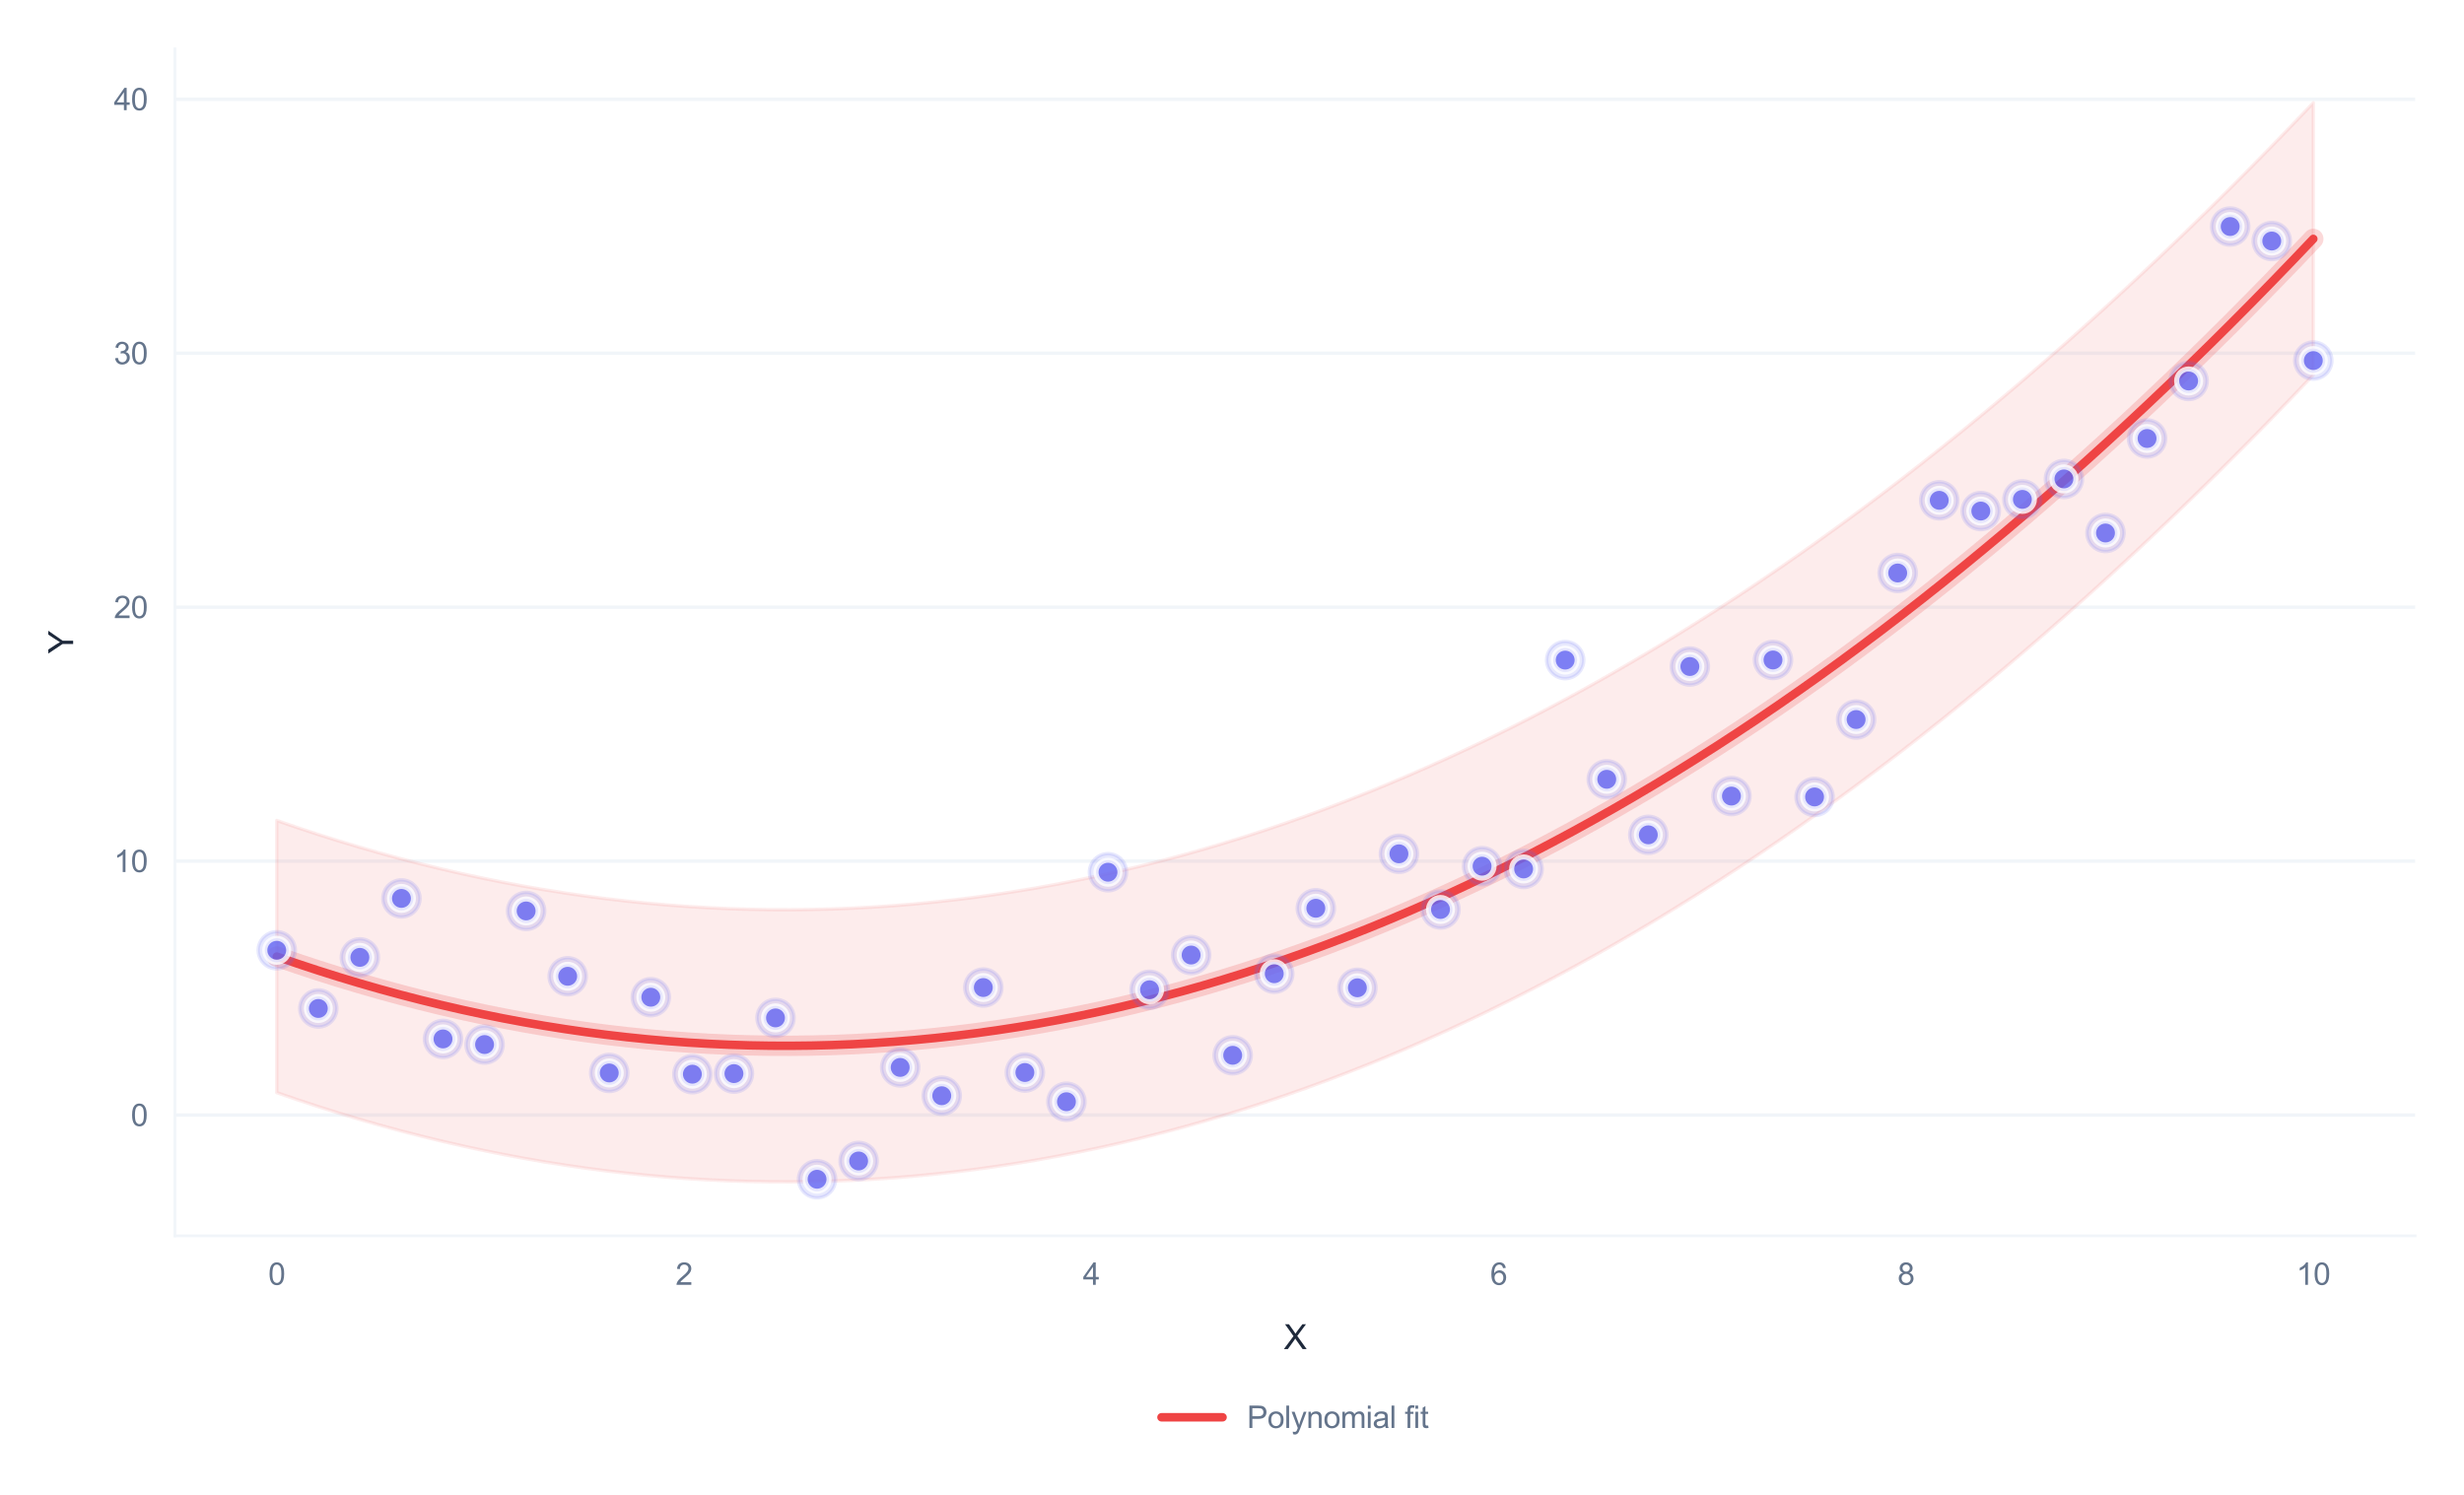<?xml version="1.0" encoding="utf-8" standalone="no"?>
<!DOCTYPE svg PUBLIC "-//W3C//DTD SVG 1.1//EN"
  "http://www.w3.org/Graphics/SVG/1.1/DTD/svg11.dtd">
<svg xmlns:xlink="http://www.w3.org/1999/xlink" viewBox="0 0 726.195 440.791" xmlns="http://www.w3.org/2000/svg" version="1.1">
 <defs>
  <style type="text/css">*{stroke-linejoin: round; stroke-linecap: butt}</style>
 </defs>
 <g id="figure_1">
  <g id="patch_1">
   <path d="M 0 440.791 
L 726.195 440.791 
L 726.195 -0 
L 0 -0 
z
" style="fill: #ffffff"/>
  </g>
  <g id="axes_1">
   <g id="patch_2">
    <path d="M 51.555 364.262 
L 711.795 364.262 
L 711.795 14.4 
L 51.555 14.4 
z
" style="fill: #ffffff"/>
   </g>
   <g id="matplotlib.axis_1">
    <g id="xtick_1">
     <g id="line2d_1">
      <path d="M 81.566 364.262 
L 81.566 14.4 
" clip-path="url(#pa6fd9c9c0d)" style="fill: none; stroke: #ffffff; stroke-width: 0.8; stroke-linecap: round"/>
     </g>
     <g id="text_1">
      <!-- 0 -->
      <g style="fill: #64748b" transform="translate(79.063 378.704) scale(0.09 -0.09)">
       <defs>
        <path id="ArialMT-30" d="M 266 2259 
Q 266 3072 433 3567 
Q 600 4063 929 4331 
Q 1259 4600 1759 4600 
Q 2128 4600 2406 4451 
Q 2684 4303 2865 4023 
Q 3047 3744 3150 3342 
Q 3253 2941 3253 2259 
Q 3253 1453 3087 958 
Q 2922 463 2592 192 
Q 2263 -78 1759 -78 
Q 1097 -78 719 397 
Q 266 969 266 2259 
z
M 844 2259 
Q 844 1131 1108 757 
Q 1372 384 1759 384 
Q 2147 384 2411 759 
Q 2675 1134 2675 2259 
Q 2675 3391 2411 3762 
Q 2147 4134 1753 4134 
Q 1366 4134 1134 3806 
Q 844 3388 844 2259 
z
" transform="scale(0.016)"/>
       </defs>
       <use xlink:href="#ArialMT-30"/>
      </g>
     </g>
    </g>
    <g id="xtick_2">
     <g id="line2d_2">
      <path d="M 201.61 364.262 
L 201.61 14.4 
" clip-path="url(#pa6fd9c9c0d)" style="fill: none; stroke: #ffffff; stroke-width: 0.8; stroke-linecap: round"/>
     </g>
     <g id="text_2">
      <!-- 2 -->
      <g style="fill: #64748b" transform="translate(199.107 378.704) scale(0.09 -0.09)">
       <defs>
        <path id="ArialMT-32" d="M 3222 541 
L 3222 0 
L 194 0 
Q 188 203 259 391 
Q 375 700 629 1000 
Q 884 1300 1366 1694 
Q 2113 2306 2375 2664 
Q 2638 3022 2638 3341 
Q 2638 3675 2398 3904 
Q 2159 4134 1775 4134 
Q 1369 4134 1125 3890 
Q 881 3647 878 3216 
L 300 3275 
Q 359 3922 746 4261 
Q 1134 4600 1788 4600 
Q 2447 4600 2831 4234 
Q 3216 3869 3216 3328 
Q 3216 3053 3103 2787 
Q 2991 2522 2730 2228 
Q 2469 1934 1863 1422 
Q 1356 997 1212 845 
Q 1069 694 975 541 
L 3222 541 
z
" transform="scale(0.016)"/>
       </defs>
       <use xlink:href="#ArialMT-32"/>
      </g>
     </g>
    </g>
    <g id="xtick_3">
     <g id="line2d_3">
      <path d="M 321.653 364.262 
L 321.653 14.4 
" clip-path="url(#pa6fd9c9c0d)" style="fill: none; stroke: #ffffff; stroke-width: 0.8; stroke-linecap: round"/>
     </g>
     <g id="text_3">
      <!-- 4 -->
      <g style="fill: #64748b" transform="translate(319.151 378.704) scale(0.09 -0.09)">
       <defs>
        <path id="ArialMT-34" d="M 2069 0 
L 2069 1097 
L 81 1097 
L 81 1613 
L 2172 4581 
L 2631 4581 
L 2631 1613 
L 3250 1613 
L 3250 1097 
L 2631 1097 
L 2631 0 
L 2069 0 
z
M 2069 1613 
L 2069 3678 
L 634 1613 
L 2069 1613 
z
" transform="scale(0.016)"/>
       </defs>
       <use xlink:href="#ArialMT-34"/>
      </g>
     </g>
    </g>
    <g id="xtick_4">
     <g id="line2d_4">
      <path d="M 441.697 364.262 
L 441.697 14.4 
" clip-path="url(#pa6fd9c9c0d)" style="fill: none; stroke: #ffffff; stroke-width: 0.8; stroke-linecap: round"/>
     </g>
     <g id="text_4">
      <!-- 6 -->
      <g style="fill: #64748b" transform="translate(439.194 378.704) scale(0.09 -0.09)">
       <defs>
        <path id="ArialMT-36" d="M 3184 3459 
L 2625 3416 
Q 2550 3747 2413 3897 
Q 2184 4138 1850 4138 
Q 1581 4138 1378 3988 
Q 1113 3794 959 3422 
Q 806 3050 800 2363 
Q 1003 2672 1297 2822 
Q 1591 2972 1913 2972 
Q 2475 2972 2870 2558 
Q 3266 2144 3266 1488 
Q 3266 1056 3080 686 
Q 2894 316 2569 119 
Q 2244 -78 1831 -78 
Q 1128 -78 684 439 
Q 241 956 241 2144 
Q 241 3472 731 4075 
Q 1159 4600 1884 4600 
Q 2425 4600 2770 4297 
Q 3116 3994 3184 3459 
z
M 888 1484 
Q 888 1194 1011 928 
Q 1134 663 1356 523 
Q 1578 384 1822 384 
Q 2178 384 2434 671 
Q 2691 959 2691 1453 
Q 2691 1928 2437 2201 
Q 2184 2475 1800 2475 
Q 1419 2475 1153 2201 
Q 888 1928 888 1484 
z
" transform="scale(0.016)"/>
       </defs>
       <use xlink:href="#ArialMT-36"/>
      </g>
     </g>
    </g>
    <g id="xtick_5">
     <g id="line2d_5">
      <path d="M 561.74 364.262 
L 561.74 14.4 
" clip-path="url(#pa6fd9c9c0d)" style="fill: none; stroke: #ffffff; stroke-width: 0.8; stroke-linecap: round"/>
     </g>
     <g id="text_5">
      <!-- 8 -->
      <g style="fill: #64748b" transform="translate(559.238 378.704) scale(0.09 -0.09)">
       <defs>
        <path id="ArialMT-38" d="M 1131 2484 
Q 781 2613 612 2850 
Q 444 3088 444 3419 
Q 444 3919 803 4259 
Q 1163 4600 1759 4600 
Q 2359 4600 2725 4251 
Q 3091 3903 3091 3403 
Q 3091 3084 2923 2848 
Q 2756 2613 2416 2484 
Q 2838 2347 3058 2040 
Q 3278 1734 3278 1309 
Q 3278 722 2862 322 
Q 2447 -78 1769 -78 
Q 1091 -78 675 323 
Q 259 725 259 1325 
Q 259 1772 486 2073 
Q 713 2375 1131 2484 
z
M 1019 3438 
Q 1019 3113 1228 2906 
Q 1438 2700 1772 2700 
Q 2097 2700 2305 2904 
Q 2513 3109 2513 3406 
Q 2513 3716 2298 3927 
Q 2084 4138 1766 4138 
Q 1444 4138 1231 3931 
Q 1019 3725 1019 3438 
z
M 838 1322 
Q 838 1081 952 856 
Q 1066 631 1291 507 
Q 1516 384 1775 384 
Q 2178 384 2440 643 
Q 2703 903 2703 1303 
Q 2703 1709 2433 1975 
Q 2163 2241 1756 2241 
Q 1359 2241 1098 1978 
Q 838 1716 838 1322 
z
" transform="scale(0.016)"/>
       </defs>
       <use xlink:href="#ArialMT-38"/>
      </g>
     </g>
    </g>
    <g id="xtick_6">
     <g id="line2d_6">
      <path d="M 681.784 364.262 
L 681.784 14.4 
" clip-path="url(#pa6fd9c9c0d)" style="fill: none; stroke: #ffffff; stroke-width: 0.8; stroke-linecap: round"/>
     </g>
     <g id="text_6">
      <!-- 10 -->
      <g style="fill: #64748b" transform="translate(676.779 378.704) scale(0.09 -0.09)">
       <defs>
        <path id="ArialMT-31" d="M 2384 0 
L 1822 0 
L 1822 3584 
Q 1619 3391 1289 3197 
Q 959 3003 697 2906 
L 697 3450 
Q 1169 3672 1522 3987 
Q 1875 4303 2022 4600 
L 2384 4600 
L 2384 0 
z
" transform="scale(0.016)"/>
       </defs>
       <use xlink:href="#ArialMT-31"/>
       <use xlink:href="#ArialMT-30" transform="translate(55.615 0)"/>
      </g>
     </g>
    </g>
    <g id="text_7">
     <!-- X -->
     <g style="fill: #1e293b" transform="translate(378.34 397.651) scale(0.1 -0.1)">
      <defs>
       <path id="ArialMT-58" d="M 28 0 
L 1800 2388 
L 238 4581 
L 959 4581 
L 1791 3406 
Q 2050 3041 2159 2844 
Q 2313 3094 2522 3366 
L 3444 4581 
L 4103 4581 
L 2494 2422 
L 4228 0 
L 3478 0 
L 2325 1634 
Q 2228 1775 2125 1941 
Q 1972 1691 1906 1597 
L 756 0 
L 28 0 
z
" transform="scale(0.016)"/>
      </defs>
      <use xlink:href="#ArialMT-58"/>
     </g>
    </g>
   </g>
   <g id="matplotlib.axis_2">
    <g id="ytick_1">
     <g id="line2d_7">
      <path d="M 51.555 328.672 
L 711.795 328.672 
" clip-path="url(#pa6fd9c9c0d)" style="fill: none; stroke: #f1f5f9; stroke-linecap: round"/>
     </g>
     <g id="text_8">
      <!-- 0 -->
      <g style="fill: #64748b" transform="translate(38.55 331.893) scale(0.09 -0.09)">
       <use xlink:href="#ArialMT-30"/>
      </g>
     </g>
    </g>
    <g id="ytick_2">
     <g id="line2d_8">
      <path d="M 51.555 253.82 
L 711.795 253.82 
" clip-path="url(#pa6fd9c9c0d)" style="fill: none; stroke: #f1f5f9; stroke-linecap: round"/>
     </g>
     <g id="text_9">
      <!-- 10 -->
      <g style="fill: #64748b" transform="translate(33.545 257.041) scale(0.09 -0.09)">
       <use xlink:href="#ArialMT-31"/>
       <use xlink:href="#ArialMT-30" transform="translate(55.615 0)"/>
      </g>
     </g>
    </g>
    <g id="ytick_3">
     <g id="line2d_9">
      <path d="M 51.555 178.968 
L 711.795 178.968 
" clip-path="url(#pa6fd9c9c0d)" style="fill: none; stroke: #f1f5f9; stroke-linecap: round"/>
     </g>
     <g id="text_10">
      <!-- 20 -->
      <g style="fill: #64748b" transform="translate(33.545 182.189) scale(0.09 -0.09)">
       <use xlink:href="#ArialMT-32"/>
       <use xlink:href="#ArialMT-30" transform="translate(55.615 0)"/>
      </g>
     </g>
    </g>
    <g id="ytick_4">
     <g id="line2d_10">
      <path d="M 51.555 104.116 
L 711.795 104.116 
" clip-path="url(#pa6fd9c9c0d)" style="fill: none; stroke: #f1f5f9; stroke-linecap: round"/>
     </g>
     <g id="text_11">
      <!-- 30 -->
      <g style="fill: #64748b" transform="translate(33.545 107.337) scale(0.09 -0.09)">
       <defs>
        <path id="ArialMT-33" d="M 269 1209 
L 831 1284 
Q 928 806 1161 595 
Q 1394 384 1728 384 
Q 2125 384 2398 659 
Q 2672 934 2672 1341 
Q 2672 1728 2419 1979 
Q 2166 2231 1775 2231 
Q 1616 2231 1378 2169 
L 1441 2663 
Q 1497 2656 1531 2656 
Q 1891 2656 2178 2843 
Q 2466 3031 2466 3422 
Q 2466 3731 2256 3934 
Q 2047 4138 1716 4138 
Q 1388 4138 1169 3931 
Q 950 3725 888 3313 
L 325 3413 
Q 428 3978 793 4289 
Q 1159 4600 1703 4600 
Q 2078 4600 2393 4439 
Q 2709 4278 2876 4000 
Q 3044 3722 3044 3409 
Q 3044 3113 2884 2869 
Q 2725 2625 2413 2481 
Q 2819 2388 3044 2092 
Q 3269 1797 3269 1353 
Q 3269 753 2831 336 
Q 2394 -81 1725 -81 
Q 1122 -81 723 278 
Q 325 638 269 1209 
z
" transform="scale(0.016)"/>
       </defs>
       <use xlink:href="#ArialMT-33"/>
       <use xlink:href="#ArialMT-30" transform="translate(55.615 0)"/>
      </g>
     </g>
    </g>
    <g id="ytick_5">
     <g id="line2d_11">
      <path d="M 51.555 29.264 
L 711.795 29.264 
" clip-path="url(#pa6fd9c9c0d)" style="fill: none; stroke: #f1f5f9; stroke-linecap: round"/>
     </g>
     <g id="text_12">
      <!-- 40 -->
      <g style="fill: #64748b" transform="translate(33.545 32.485) scale(0.09 -0.09)">
       <use xlink:href="#ArialMT-34"/>
       <use xlink:href="#ArialMT-30" transform="translate(55.615 0)"/>
      </g>
     </g>
    </g>
    <g id="text_13">
     <!-- Y -->
     <g style="fill: #1e293b" transform="translate(21.558 192.666) rotate(-90) scale(0.1 -0.1)">
      <defs>
       <path id="ArialMT-59" d="M 1784 0 
L 1784 1941 
L 19 4581 
L 756 4581 
L 1659 3200 
Q 1909 2813 2125 2425 
Q 2331 2784 2625 3234 
L 3513 4581 
L 4219 4581 
L 2391 1941 
L 2391 0 
L 1784 0 
z
" transform="scale(0.016)"/>
      </defs>
      <use xlink:href="#ArialMT-59"/>
     </g>
    </g>
   </g>
   <g id="FillBetweenPolyCollection_1">
    <defs>
     <path id="m5fdde59372" d="M 81.566 -198.953 
L 81.566 -118.735 
L 87.629 -116.649 
L 93.692 -114.649 
L 99.754 -112.735 
L 105.817 -110.907 
L 111.88 -109.165 
L 117.943 -107.51 
L 124.006 -105.941 
L 130.068 -104.458 
L 136.131 -103.061 
L 142.194 -101.75 
L 148.257 -100.526 
L 154.32 -99.387 
L 160.382 -98.335 
L 166.445 -97.369 
L 172.508 -96.49 
L 178.571 -95.696 
L 184.634 -94.989 
L 190.696 -94.367 
L 196.759 -93.832 
L 202.822 -93.384 
L 208.885 -93.021 
L 214.948 -92.744 
L 221.011 -92.554 
L 227.073 -92.45 
L 233.136 -92.432 
L 239.199 -92.5 
L 245.262 -92.655 
L 251.325 -92.896 
L 257.387 -93.222 
L 263.45 -93.635 
L 269.513 -94.135 
L 275.576 -94.72 
L 281.639 -95.392 
L 287.701 -96.149 
L 293.764 -96.993 
L 299.827 -97.923 
L 305.89 -98.94 
L 311.953 -100.042 
L 318.015 -101.231 
L 324.078 -102.506 
L 330.141 -103.867 
L 336.204 -105.314 
L 342.267 -106.848 
L 348.33 -108.467 
L 354.392 -110.173 
L 360.455 -111.965 
L 366.518 -113.843 
L 372.581 -115.807 
L 378.644 -117.858 
L 384.706 -119.995 
L 390.769 -122.218 
L 396.832 -124.527 
L 402.895 -126.922 
L 408.958 -129.403 
L 415.02 -131.971 
L 421.083 -134.625 
L 427.146 -137.365 
L 433.209 -140.191 
L 439.272 -143.104 
L 445.335 -146.102 
L 451.397 -149.187 
L 457.46 -152.358 
L 463.523 -155.615 
L 469.586 -158.958 
L 475.649 -162.388 
L 481.711 -165.903 
L 487.774 -169.505 
L 493.837 -173.193 
L 499.9 -176.968 
L 505.963 -180.828 
L 512.025 -184.775 
L 518.088 -188.807 
L 524.151 -192.926 
L 530.214 -197.132 
L 536.277 -201.423 
L 542.339 -205.8 
L 548.402 -210.264 
L 554.465 -214.814 
L 560.528 -219.45 
L 566.591 -224.172 
L 572.654 -228.981 
L 578.716 -233.876 
L 584.779 -238.856 
L 590.842 -243.923 
L 596.905 -249.077 
L 602.968 -254.316 
L 609.03 -259.642 
L 615.093 -265.053 
L 621.156 -270.551 
L 627.219 -276.135 
L 633.282 -281.806 
L 639.344 -287.562 
L 645.407 -293.405 
L 651.47 -299.334 
L 657.533 -305.349 
L 663.596 -311.45 
L 669.658 -317.637 
L 675.721 -323.911 
L 681.784 -330.271 
L 681.784 -410.489 
L 681.784 -410.489 
L 675.721 -404.129 
L 669.658 -397.855 
L 663.596 -391.668 
L 657.533 -385.566 
L 651.47 -379.551 
L 645.407 -373.623 
L 639.344 -367.78 
L 633.282 -362.023 
L 627.219 -356.353 
L 621.156 -350.769 
L 615.093 -345.271 
L 609.03 -339.859 
L 602.968 -334.534 
L 596.905 -329.294 
L 590.842 -324.141 
L 584.779 -319.074 
L 578.716 -314.093 
L 572.654 -309.199 
L 566.591 -304.39 
L 560.528 -299.668 
L 554.465 -295.032 
L 548.402 -290.482 
L 542.339 -286.018 
L 536.277 -281.641 
L 530.214 -277.349 
L 524.151 -273.144 
L 518.088 -269.025 
L 512.025 -264.992 
L 505.963 -261.046 
L 499.9 -257.185 
L 493.837 -253.411 
L 487.774 -249.723 
L 481.711 -246.121 
L 475.649 -242.605 
L 469.586 -239.176 
L 463.523 -235.833 
L 457.46 -232.575 
L 451.397 -229.405 
L 445.335 -226.32 
L 439.272 -223.321 
L 433.209 -220.409 
L 427.146 -217.583 
L 421.083 -214.843 
L 415.02 -212.189 
L 408.958 -209.621 
L 402.895 -207.14 
L 396.832 -204.744 
L 390.769 -202.435 
L 384.706 -200.212 
L 378.644 -198.076 
L 372.581 -196.025 
L 366.518 -194.061 
L 360.455 -192.183 
L 354.392 -190.391 
L 348.33 -188.685 
L 342.267 -187.065 
L 336.204 -185.532 
L 330.141 -184.085 
L 324.078 -182.723 
L 318.015 -181.449 
L 311.953 -180.26 
L 305.89 -179.157 
L 299.827 -178.141 
L 293.764 -177.211 
L 287.701 -176.367 
L 281.639 -175.609 
L 275.576 -174.938 
L 269.513 -174.352 
L 263.45 -173.853 
L 257.387 -173.44 
L 251.325 -173.113 
L 245.262 -172.873 
L 239.199 -172.718 
L 233.136 -172.65 
L 227.073 -172.668 
L 221.011 -172.772 
L 214.948 -172.962 
L 208.885 -173.239 
L 202.822 -173.601 
L 196.759 -174.05 
L 190.696 -174.585 
L 184.634 -175.206 
L 178.571 -175.914 
L 172.508 -176.707 
L 166.445 -177.587 
L 160.382 -178.553 
L 154.32 -179.605 
L 148.257 -180.743 
L 142.194 -181.968 
L 136.131 -183.279 
L 130.068 -184.675 
L 124.006 -186.158 
L 117.943 -187.728 
L 111.88 -189.383 
L 105.817 -191.125 
L 99.754 -192.953 
L 93.692 -194.867 
L 87.629 -196.867 
L 81.566 -198.953 
z
" style="stroke: #ef4444; stroke-opacity: 0.1"/>
    </defs>
    <g clip-path="url(#pa6fd9c9c0d)">
     <use xlink:href="#m5fdde59372" x="0" y="440.791" style="fill: #ef4444; fill-opacity: 0.1; stroke: #ef4444; stroke-opacity: 0.1"/>
    </g>
   </g>
   <g id="line2d_12">
    <path d="M 81.566 281.947 
L 87.629 284.033 
L 93.692 286.034 
L 99.754 287.948 
L 105.817 289.775 
L 111.88 291.517 
L 117.943 293.172 
L 124.006 294.742 
L 130.068 296.225 
L 136.131 297.622 
L 142.194 298.932 
L 148.257 300.157 
L 154.32 301.295 
L 160.382 302.347 
L 166.445 303.313 
L 172.508 304.193 
L 178.571 304.986 
L 184.634 305.694 
L 190.696 306.315 
L 196.759 306.85 
L 202.822 307.299 
L 208.885 307.662 
L 214.948 307.938 
L 221.011 308.128 
L 227.073 308.232 
L 233.136 308.25 
L 239.199 308.182 
L 245.262 308.028 
L 251.325 307.787 
L 257.387 307.46 
L 263.45 307.047 
L 269.513 306.548 
L 275.576 305.962 
L 281.639 305.291 
L 287.701 304.533 
L 293.764 303.689 
L 299.827 302.759 
L 305.89 301.743 
L 311.953 300.64 
L 318.015 299.452 
L 324.078 298.177 
L 330.141 296.816 
L 336.204 295.368 
L 342.267 293.835 
L 348.33 292.215 
L 354.392 290.51 
L 360.455 288.718 
L 366.518 286.839 
L 372.581 284.875 
L 378.644 282.825 
L 384.706 280.688 
L 390.769 278.465 
L 396.832 276.156 
L 402.895 273.761 
L 408.958 271.279 
L 415.02 268.711 
L 421.083 266.058 
L 427.146 263.318 
L 433.209 260.491 
L 439.272 257.579 
L 445.335 254.58 
L 451.397 251.496 
L 457.46 248.325 
L 463.523 245.068 
L 469.586 241.724 
L 475.649 238.295 
L 481.711 234.779 
L 487.774 231.177 
L 493.837 227.489 
L 499.9 223.715 
L 505.963 219.854 
L 512.025 215.908 
L 518.088 211.875 
L 524.151 207.756 
L 530.214 203.551 
L 536.277 199.26 
L 542.339 194.882 
L 548.402 190.418 
L 554.465 185.868 
L 560.528 181.232 
L 566.591 176.51 
L 572.654 171.702 
L 578.716 166.807 
L 584.779 161.826 
L 590.842 156.759 
L 596.905 151.606 
L 602.968 146.367 
L 609.03 141.041 
L 615.093 135.629 
L 621.156 130.131 
L 627.219 124.547 
L 633.282 118.877 
L 639.344 113.12 
L 645.407 107.278 
L 651.47 101.349 
L 657.533 95.334 
L 663.596 89.232 
L 669.658 83.045 
L 675.721 76.771 
L 681.784 70.412 
" clip-path="url(#pa6fd9c9c0d)" style="fill: none; stroke: #ef4444; stroke-opacity: 0.2; stroke-width: 6; stroke-linecap: round"/>
   </g>
   <g id="patch_3">
    <path d="M 51.555 364.262 
L 51.555 14.4 
" style="fill: none; stroke: #f1f5f9; stroke-width: 0.8; stroke-linejoin: miter; stroke-linecap: square"/>
   </g>
   <g id="patch_4">
    <path d="M 51.555 364.262 
L 711.795 364.262 
" style="fill: none; stroke: #f1f5f9; stroke-width: 0.8; stroke-linejoin: miter; stroke-linecap: square"/>
   </g>
   <g id="line2d_13">
    <path d="M 81.566 281.947 
L 87.629 284.033 
L 93.692 286.034 
L 99.754 287.948 
L 105.817 289.775 
L 111.88 291.517 
L 117.943 293.172 
L 124.006 294.742 
L 130.068 296.225 
L 136.131 297.622 
L 142.194 298.932 
L 148.257 300.157 
L 154.32 301.295 
L 160.382 302.347 
L 166.445 303.313 
L 172.508 304.193 
L 178.571 304.986 
L 184.634 305.694 
L 190.696 306.315 
L 196.759 306.85 
L 202.822 307.299 
L 208.885 307.662 
L 214.948 307.938 
L 221.011 308.128 
L 227.073 308.232 
L 233.136 308.25 
L 239.199 308.182 
L 245.262 308.028 
L 251.325 307.787 
L 257.387 307.46 
L 263.45 307.047 
L 269.513 306.548 
L 275.576 305.962 
L 281.639 305.291 
L 287.701 304.533 
L 293.764 303.689 
L 299.827 302.759 
L 305.89 301.743 
L 311.953 300.64 
L 318.015 299.452 
L 324.078 298.177 
L 330.141 296.816 
L 336.204 295.368 
L 342.267 293.835 
L 348.33 292.215 
L 354.392 290.51 
L 360.455 288.718 
L 366.518 286.839 
L 372.581 284.875 
L 378.644 282.825 
L 384.706 280.688 
L 390.769 278.465 
L 396.832 276.156 
L 402.895 273.761 
L 408.958 271.279 
L 415.02 268.711 
L 421.083 266.058 
L 427.146 263.318 
L 433.209 260.491 
L 439.272 257.579 
L 445.335 254.58 
L 451.397 251.496 
L 457.46 248.325 
L 463.523 245.068 
L 469.586 241.724 
L 475.649 238.295 
L 481.711 234.779 
L 487.774 231.177 
L 493.837 227.489 
L 499.9 223.715 
L 505.963 219.854 
L 512.025 215.908 
L 518.088 211.875 
L 524.151 207.756 
L 530.214 203.551 
L 536.277 199.26 
L 542.339 194.882 
L 548.402 190.418 
L 554.465 185.868 
L 560.528 181.232 
L 566.591 176.51 
L 572.654 171.702 
L 578.716 166.807 
L 584.779 161.826 
L 590.842 156.759 
L 596.905 151.606 
L 602.968 146.367 
L 609.03 141.041 
L 615.093 135.629 
L 621.156 130.131 
L 627.219 124.547 
L 633.282 118.877 
L 639.344 113.12 
L 645.407 107.278 
L 651.47 101.349 
L 657.533 95.334 
L 663.596 89.232 
L 669.658 83.045 
L 675.721 76.771 
L 681.784 70.412 
" clip-path="url(#pa6fd9c9c0d)" style="fill: none; stroke: #ef4444; stroke-width: 2.5; stroke-linecap: round"/>
   </g>
   <g id="PathCollection_1">
    <defs>
     <path id="m1abcda5970" d="M 0 5.477 
C 1.453 5.477 2.846 4.9 3.873 3.873 
C 4.9 2.846 5.477 1.453 5.477 0 
C 5.477 -1.453 4.9 -2.846 3.873 -3.873 
C 2.846 -4.9 1.453 -5.477 0 -5.477 
C -1.453 -5.477 -2.846 -4.9 -3.873 -3.873 
C -4.9 -2.846 -5.477 -1.453 -5.477 0 
C -5.477 1.453 -4.9 2.846 -3.873 3.873 
C -2.846 4.9 -1.453 5.477 0 5.477 
z
" style="stroke: #6366f1; stroke-opacity: 0.15"/>
    </defs>
    <g clip-path="url(#pa6fd9c9c0d)">
     <use xlink:href="#m1abcda5970" x="81.566" y="280.092" style="fill: #6366f1; fill-opacity: 0.15; stroke: #6366f1; stroke-opacity: 0.15"/>
     <use xlink:href="#m1abcda5970" x="93.815" y="297.25" style="fill: #6366f1; fill-opacity: 0.15; stroke: #6366f1; stroke-opacity: 0.15"/>
     <use xlink:href="#m1abcda5970" x="106.065" y="282.188" style="fill: #6366f1; fill-opacity: 0.15; stroke: #6366f1; stroke-opacity: 0.15"/>
     <use xlink:href="#m1abcda5970" x="118.314" y="264.808" style="fill: #6366f1; fill-opacity: 0.15; stroke: #6366f1; stroke-opacity: 0.15"/>
     <use xlink:href="#m1abcda5970" x="130.563" y="306.23" style="fill: #6366f1; fill-opacity: 0.15; stroke: #6366f1; stroke-opacity: 0.15"/>
     <use xlink:href="#m1abcda5970" x="142.813" y="307.882" style="fill: #6366f1; fill-opacity: 0.15; stroke: #6366f1; stroke-opacity: 0.15"/>
     <use xlink:href="#m1abcda5970" x="155.062" y="268.503" style="fill: #6366f1; fill-opacity: 0.15; stroke: #6366f1; stroke-opacity: 0.15"/>
     <use xlink:href="#m1abcda5970" x="167.311" y="287.761" style="fill: #6366f1; fill-opacity: 0.15; stroke: #6366f1; stroke-opacity: 0.15"/>
     <use xlink:href="#m1abcda5970" x="179.561" y="316.253" style="fill: #6366f1; fill-opacity: 0.15; stroke: #6366f1; stroke-opacity: 0.15"/>
     <use xlink:href="#m1abcda5970" x="191.81" y="293.933" style="fill: #6366f1; fill-opacity: 0.15; stroke: #6366f1; stroke-opacity: 0.15"/>
     <use xlink:href="#m1abcda5970" x="204.059" y="316.616" style="fill: #6366f1; fill-opacity: 0.15; stroke: #6366f1; stroke-opacity: 0.15"/>
     <use xlink:href="#m1abcda5970" x="216.309" y="316.45" style="fill: #6366f1; fill-opacity: 0.15; stroke: #6366f1; stroke-opacity: 0.15"/>
     <use xlink:href="#m1abcda5970" x="228.558" y="300.028" style="fill: #6366f1; fill-opacity: 0.15; stroke: #6366f1; stroke-opacity: 0.15"/>
     <use xlink:href="#m1abcda5970" x="240.807" y="347.584" style="fill: #6366f1; fill-opacity: 0.15; stroke: #6366f1; stroke-opacity: 0.15"/>
     <use xlink:href="#m1abcda5970" x="253.057" y="342.2" style="fill: #6366f1; fill-opacity: 0.15; stroke: #6366f1; stroke-opacity: 0.15"/>
     <use xlink:href="#m1abcda5970" x="265.306" y="314.628" style="fill: #6366f1; fill-opacity: 0.15; stroke: #6366f1; stroke-opacity: 0.15"/>
     <use xlink:href="#m1abcda5970" x="277.556" y="322.968" style="fill: #6366f1; fill-opacity: 0.15; stroke: #6366f1; stroke-opacity: 0.15"/>
     <use xlink:href="#m1abcda5970" x="289.805" y="291.079" style="fill: #6366f1; fill-opacity: 0.15; stroke: #6366f1; stroke-opacity: 0.15"/>
     <use xlink:href="#m1abcda5970" x="302.054" y="316.125" style="fill: #6366f1; fill-opacity: 0.15; stroke: #6366f1; stroke-opacity: 0.15"/>
     <use xlink:href="#m1abcda5970" x="314.304" y="324.737" style="fill: #6366f1; fill-opacity: 0.15; stroke: #6366f1; stroke-opacity: 0.15"/>
     <use xlink:href="#m1abcda5970" x="326.553" y="257.087" style="fill: #6366f1; fill-opacity: 0.15; stroke: #6366f1; stroke-opacity: 0.15"/>
     <use xlink:href="#m1abcda5970" x="338.802" y="291.733" style="fill: #6366f1; fill-opacity: 0.15; stroke: #6366f1; stroke-opacity: 0.15"/>
     <use xlink:href="#m1abcda5970" x="351.052" y="281.499" style="fill: #6366f1; fill-opacity: 0.15; stroke: #6366f1; stroke-opacity: 0.15"/>
     <use xlink:href="#m1abcda5970" x="363.301" y="311.05" style="fill: #6366f1; fill-opacity: 0.15; stroke: #6366f1; stroke-opacity: 0.15"/>
     <use xlink:href="#m1abcda5970" x="375.55" y="287.01" style="fill: #6366f1; fill-opacity: 0.15; stroke: #6366f1; stroke-opacity: 0.15"/>
     <use xlink:href="#m1abcda5970" x="387.8" y="267.712" style="fill: #6366f1; fill-opacity: 0.15; stroke: #6366f1; stroke-opacity: 0.15"/>
     <use xlink:href="#m1abcda5970" x="400.049" y="291.154" style="fill: #6366f1; fill-opacity: 0.15; stroke: #6366f1; stroke-opacity: 0.15"/>
     <use xlink:href="#m1abcda5970" x="412.298" y="251.665" style="fill: #6366f1; fill-opacity: 0.15; stroke: #6366f1; stroke-opacity: 0.15"/>
     <use xlink:href="#m1abcda5970" x="424.548" y="268.071" style="fill: #6366f1; fill-opacity: 0.15; stroke: #6366f1; stroke-opacity: 0.15"/>
     <use xlink:href="#m1abcda5970" x="436.797" y="255.304" style="fill: #6366f1; fill-opacity: 0.15; stroke: #6366f1; stroke-opacity: 0.15"/>
     <use xlink:href="#m1abcda5970" x="449.046" y="256.124" style="fill: #6366f1; fill-opacity: 0.15; stroke: #6366f1; stroke-opacity: 0.15"/>
     <use xlink:href="#m1abcda5970" x="461.296" y="194.565" style="fill: #6366f1; fill-opacity: 0.15; stroke: #6366f1; stroke-opacity: 0.15"/>
     <use xlink:href="#m1abcda5970" x="473.545" y="229.697" style="fill: #6366f1; fill-opacity: 0.15; stroke: #6366f1; stroke-opacity: 0.15"/>
     <use xlink:href="#m1abcda5970" x="485.794" y="246.069" style="fill: #6366f1; fill-opacity: 0.15; stroke: #6366f1; stroke-opacity: 0.15"/>
     <use xlink:href="#m1abcda5970" x="498.044" y="196.458" style="fill: #6366f1; fill-opacity: 0.15; stroke: #6366f1; stroke-opacity: 0.15"/>
     <use xlink:href="#m1abcda5970" x="510.293" y="234.643" style="fill: #6366f1; fill-opacity: 0.15; stroke: #6366f1; stroke-opacity: 0.15"/>
     <use xlink:href="#m1abcda5970" x="522.543" y="194.526" style="fill: #6366f1; fill-opacity: 0.15; stroke: #6366f1; stroke-opacity: 0.15"/>
     <use xlink:href="#m1abcda5970" x="534.792" y="234.898" style="fill: #6366f1; fill-opacity: 0.15; stroke: #6366f1; stroke-opacity: 0.15"/>
     <use xlink:href="#m1abcda5970" x="547.041" y="212.082" style="fill: #6366f1; fill-opacity: 0.15; stroke: #6366f1; stroke-opacity: 0.15"/>
     <use xlink:href="#m1abcda5970" x="559.291" y="168.889" style="fill: #6366f1; fill-opacity: 0.15; stroke: #6366f1; stroke-opacity: 0.15"/>
     <use xlink:href="#m1abcda5970" x="571.54" y="147.468" style="fill: #6366f1; fill-opacity: 0.15; stroke: #6366f1; stroke-opacity: 0.15"/>
     <use xlink:href="#m1abcda5970" x="583.789" y="150.631" style="fill: #6366f1; fill-opacity: 0.15; stroke: #6366f1; stroke-opacity: 0.15"/>
     <use xlink:href="#m1abcda5970" x="596.039" y="147.194" style="fill: #6366f1; fill-opacity: 0.15; stroke: #6366f1; stroke-opacity: 0.15"/>
     <use xlink:href="#m1abcda5970" x="608.288" y="141.164" style="fill: #6366f1; fill-opacity: 0.15; stroke: #6366f1; stroke-opacity: 0.15"/>
     <use xlink:href="#m1abcda5970" x="620.537" y="157.098" style="fill: #6366f1; fill-opacity: 0.15; stroke: #6366f1; stroke-opacity: 0.15"/>
     <use xlink:href="#m1abcda5970" x="632.787" y="129.243" style="fill: #6366f1; fill-opacity: 0.15; stroke: #6366f1; stroke-opacity: 0.15"/>
     <use xlink:href="#m1abcda5970" x="645.036" y="112.293" style="fill: #6366f1; fill-opacity: 0.15; stroke: #6366f1; stroke-opacity: 0.15"/>
     <use xlink:href="#m1abcda5970" x="657.285" y="66.769" style="fill: #6366f1; fill-opacity: 0.15; stroke: #6366f1; stroke-opacity: 0.15"/>
     <use xlink:href="#m1abcda5970" x="669.535" y="71.038" style="fill: #6366f1; fill-opacity: 0.15; stroke: #6366f1; stroke-opacity: 0.15"/>
     <use xlink:href="#m1abcda5970" x="681.784" y="106.28" style="fill: #6366f1; fill-opacity: 0.15; stroke: #6366f1; stroke-opacity: 0.15"/>
    </g>
   </g>
   <g id="PathCollection_2">
    <defs>
     <path id="m30e7f502a5" d="M 0 3.536 
C 0.938 3.536 1.837 3.163 2.5 2.5 
C 3.163 1.837 3.536 0.938 3.536 0 
C 3.536 -0.938 3.163 -1.837 2.5 -2.5 
C 1.837 -3.163 0.938 -3.536 0 -3.536 
C -0.938 -3.536 -1.837 -3.163 -2.5 -2.5 
C -3.163 -1.837 -3.536 -0.938 -3.536 0 
C -3.536 0.938 -3.163 1.837 -2.5 2.5 
C -1.837 3.163 -0.938 3.536 0 3.536 
z
" style="stroke: #ffffff; stroke-opacity: 0.8; stroke-width: 1.5"/>
    </defs>
    <g clip-path="url(#pa6fd9c9c0d)">
     <use xlink:href="#m30e7f502a5" x="81.566" y="280.092" style="fill: #6366f1; fill-opacity: 0.8; stroke: #ffffff; stroke-opacity: 0.8; stroke-width: 1.5"/>
     <use xlink:href="#m30e7f502a5" x="93.815" y="297.25" style="fill: #6366f1; fill-opacity: 0.8; stroke: #ffffff; stroke-opacity: 0.8; stroke-width: 1.5"/>
     <use xlink:href="#m30e7f502a5" x="106.065" y="282.188" style="fill: #6366f1; fill-opacity: 0.8; stroke: #ffffff; stroke-opacity: 0.8; stroke-width: 1.5"/>
     <use xlink:href="#m30e7f502a5" x="118.314" y="264.808" style="fill: #6366f1; fill-opacity: 0.8; stroke: #ffffff; stroke-opacity: 0.8; stroke-width: 1.5"/>
     <use xlink:href="#m30e7f502a5" x="130.563" y="306.23" style="fill: #6366f1; fill-opacity: 0.8; stroke: #ffffff; stroke-opacity: 0.8; stroke-width: 1.5"/>
     <use xlink:href="#m30e7f502a5" x="142.813" y="307.882" style="fill: #6366f1; fill-opacity: 0.8; stroke: #ffffff; stroke-opacity: 0.8; stroke-width: 1.5"/>
     <use xlink:href="#m30e7f502a5" x="155.062" y="268.503" style="fill: #6366f1; fill-opacity: 0.8; stroke: #ffffff; stroke-opacity: 0.8; stroke-width: 1.5"/>
     <use xlink:href="#m30e7f502a5" x="167.311" y="287.761" style="fill: #6366f1; fill-opacity: 0.8; stroke: #ffffff; stroke-opacity: 0.8; stroke-width: 1.5"/>
     <use xlink:href="#m30e7f502a5" x="179.561" y="316.253" style="fill: #6366f1; fill-opacity: 0.8; stroke: #ffffff; stroke-opacity: 0.8; stroke-width: 1.5"/>
     <use xlink:href="#m30e7f502a5" x="191.81" y="293.933" style="fill: #6366f1; fill-opacity: 0.8; stroke: #ffffff; stroke-opacity: 0.8; stroke-width: 1.5"/>
     <use xlink:href="#m30e7f502a5" x="204.059" y="316.616" style="fill: #6366f1; fill-opacity: 0.8; stroke: #ffffff; stroke-opacity: 0.8; stroke-width: 1.5"/>
     <use xlink:href="#m30e7f502a5" x="216.309" y="316.45" style="fill: #6366f1; fill-opacity: 0.8; stroke: #ffffff; stroke-opacity: 0.8; stroke-width: 1.5"/>
     <use xlink:href="#m30e7f502a5" x="228.558" y="300.028" style="fill: #6366f1; fill-opacity: 0.8; stroke: #ffffff; stroke-opacity: 0.8; stroke-width: 1.5"/>
     <use xlink:href="#m30e7f502a5" x="240.807" y="347.584" style="fill: #6366f1; fill-opacity: 0.8; stroke: #ffffff; stroke-opacity: 0.8; stroke-width: 1.5"/>
     <use xlink:href="#m30e7f502a5" x="253.057" y="342.2" style="fill: #6366f1; fill-opacity: 0.8; stroke: #ffffff; stroke-opacity: 0.8; stroke-width: 1.5"/>
     <use xlink:href="#m30e7f502a5" x="265.306" y="314.628" style="fill: #6366f1; fill-opacity: 0.8; stroke: #ffffff; stroke-opacity: 0.8; stroke-width: 1.5"/>
     <use xlink:href="#m30e7f502a5" x="277.556" y="322.968" style="fill: #6366f1; fill-opacity: 0.8; stroke: #ffffff; stroke-opacity: 0.8; stroke-width: 1.5"/>
     <use xlink:href="#m30e7f502a5" x="289.805" y="291.079" style="fill: #6366f1; fill-opacity: 0.8; stroke: #ffffff; stroke-opacity: 0.8; stroke-width: 1.5"/>
     <use xlink:href="#m30e7f502a5" x="302.054" y="316.125" style="fill: #6366f1; fill-opacity: 0.8; stroke: #ffffff; stroke-opacity: 0.8; stroke-width: 1.5"/>
     <use xlink:href="#m30e7f502a5" x="314.304" y="324.737" style="fill: #6366f1; fill-opacity: 0.8; stroke: #ffffff; stroke-opacity: 0.8; stroke-width: 1.5"/>
     <use xlink:href="#m30e7f502a5" x="326.553" y="257.087" style="fill: #6366f1; fill-opacity: 0.8; stroke: #ffffff; stroke-opacity: 0.8; stroke-width: 1.5"/>
     <use xlink:href="#m30e7f502a5" x="338.802" y="291.733" style="fill: #6366f1; fill-opacity: 0.8; stroke: #ffffff; stroke-opacity: 0.8; stroke-width: 1.5"/>
     <use xlink:href="#m30e7f502a5" x="351.052" y="281.499" style="fill: #6366f1; fill-opacity: 0.8; stroke: #ffffff; stroke-opacity: 0.8; stroke-width: 1.5"/>
     <use xlink:href="#m30e7f502a5" x="363.301" y="311.05" style="fill: #6366f1; fill-opacity: 0.8; stroke: #ffffff; stroke-opacity: 0.8; stroke-width: 1.5"/>
     <use xlink:href="#m30e7f502a5" x="375.55" y="287.01" style="fill: #6366f1; fill-opacity: 0.8; stroke: #ffffff; stroke-opacity: 0.8; stroke-width: 1.5"/>
     <use xlink:href="#m30e7f502a5" x="387.8" y="267.712" style="fill: #6366f1; fill-opacity: 0.8; stroke: #ffffff; stroke-opacity: 0.8; stroke-width: 1.5"/>
     <use xlink:href="#m30e7f502a5" x="400.049" y="291.154" style="fill: #6366f1; fill-opacity: 0.8; stroke: #ffffff; stroke-opacity: 0.8; stroke-width: 1.5"/>
     <use xlink:href="#m30e7f502a5" x="412.298" y="251.665" style="fill: #6366f1; fill-opacity: 0.8; stroke: #ffffff; stroke-opacity: 0.8; stroke-width: 1.5"/>
     <use xlink:href="#m30e7f502a5" x="424.548" y="268.071" style="fill: #6366f1; fill-opacity: 0.8; stroke: #ffffff; stroke-opacity: 0.8; stroke-width: 1.5"/>
     <use xlink:href="#m30e7f502a5" x="436.797" y="255.304" style="fill: #6366f1; fill-opacity: 0.8; stroke: #ffffff; stroke-opacity: 0.8; stroke-width: 1.5"/>
     <use xlink:href="#m30e7f502a5" x="449.046" y="256.124" style="fill: #6366f1; fill-opacity: 0.8; stroke: #ffffff; stroke-opacity: 0.8; stroke-width: 1.5"/>
     <use xlink:href="#m30e7f502a5" x="461.296" y="194.565" style="fill: #6366f1; fill-opacity: 0.8; stroke: #ffffff; stroke-opacity: 0.8; stroke-width: 1.5"/>
     <use xlink:href="#m30e7f502a5" x="473.545" y="229.697" style="fill: #6366f1; fill-opacity: 0.8; stroke: #ffffff; stroke-opacity: 0.8; stroke-width: 1.5"/>
     <use xlink:href="#m30e7f502a5" x="485.794" y="246.069" style="fill: #6366f1; fill-opacity: 0.8; stroke: #ffffff; stroke-opacity: 0.8; stroke-width: 1.5"/>
     <use xlink:href="#m30e7f502a5" x="498.044" y="196.458" style="fill: #6366f1; fill-opacity: 0.8; stroke: #ffffff; stroke-opacity: 0.8; stroke-width: 1.5"/>
     <use xlink:href="#m30e7f502a5" x="510.293" y="234.643" style="fill: #6366f1; fill-opacity: 0.8; stroke: #ffffff; stroke-opacity: 0.8; stroke-width: 1.5"/>
     <use xlink:href="#m30e7f502a5" x="522.543" y="194.526" style="fill: #6366f1; fill-opacity: 0.8; stroke: #ffffff; stroke-opacity: 0.8; stroke-width: 1.5"/>
     <use xlink:href="#m30e7f502a5" x="534.792" y="234.898" style="fill: #6366f1; fill-opacity: 0.8; stroke: #ffffff; stroke-opacity: 0.8; stroke-width: 1.5"/>
     <use xlink:href="#m30e7f502a5" x="547.041" y="212.082" style="fill: #6366f1; fill-opacity: 0.8; stroke: #ffffff; stroke-opacity: 0.8; stroke-width: 1.5"/>
     <use xlink:href="#m30e7f502a5" x="559.291" y="168.889" style="fill: #6366f1; fill-opacity: 0.8; stroke: #ffffff; stroke-opacity: 0.8; stroke-width: 1.5"/>
     <use xlink:href="#m30e7f502a5" x="571.54" y="147.468" style="fill: #6366f1; fill-opacity: 0.8; stroke: #ffffff; stroke-opacity: 0.8; stroke-width: 1.5"/>
     <use xlink:href="#m30e7f502a5" x="583.789" y="150.631" style="fill: #6366f1; fill-opacity: 0.8; stroke: #ffffff; stroke-opacity: 0.8; stroke-width: 1.5"/>
     <use xlink:href="#m30e7f502a5" x="596.039" y="147.194" style="fill: #6366f1; fill-opacity: 0.8; stroke: #ffffff; stroke-opacity: 0.8; stroke-width: 1.5"/>
     <use xlink:href="#m30e7f502a5" x="608.288" y="141.164" style="fill: #6366f1; fill-opacity: 0.8; stroke: #ffffff; stroke-opacity: 0.8; stroke-width: 1.5"/>
     <use xlink:href="#m30e7f502a5" x="620.537" y="157.098" style="fill: #6366f1; fill-opacity: 0.8; stroke: #ffffff; stroke-opacity: 0.8; stroke-width: 1.5"/>
     <use xlink:href="#m30e7f502a5" x="632.787" y="129.243" style="fill: #6366f1; fill-opacity: 0.8; stroke: #ffffff; stroke-opacity: 0.8; stroke-width: 1.5"/>
     <use xlink:href="#m30e7f502a5" x="645.036" y="112.293" style="fill: #6366f1; fill-opacity: 0.8; stroke: #ffffff; stroke-opacity: 0.8; stroke-width: 1.5"/>
     <use xlink:href="#m30e7f502a5" x="657.285" y="66.769" style="fill: #6366f1; fill-opacity: 0.8; stroke: #ffffff; stroke-opacity: 0.8; stroke-width: 1.5"/>
     <use xlink:href="#m30e7f502a5" x="669.535" y="71.038" style="fill: #6366f1; fill-opacity: 0.8; stroke: #ffffff; stroke-opacity: 0.8; stroke-width: 1.5"/>
     <use xlink:href="#m30e7f502a5" x="681.784" y="106.28" style="fill: #6366f1; fill-opacity: 0.8; stroke: #ffffff; stroke-opacity: 0.8; stroke-width: 1.5"/>
    </g>
   </g>
   <g id="legend_1">
    <g id="line2d_14">
     <path d="M 342.315 417.747 
L 351.315 417.747 
L 360.315 417.747 
" style="fill: none; stroke: #ef4444; stroke-width: 2.5; stroke-linecap: round"/>
    </g>
    <g id="text_14">
     <!-- Polynomial fit -->
     <g style="fill: #64748b" transform="translate(367.515 420.897) scale(0.09 -0.09)">
      <defs>
       <path id="ArialMT-50" d="M 494 0 
L 494 4581 
L 2222 4581 
Q 2678 4581 2919 4538 
Q 3256 4481 3484 4323 
Q 3713 4166 3852 3881 
Q 3991 3597 3991 3256 
Q 3991 2672 3619 2267 
Q 3247 1863 2275 1863 
L 1100 1863 
L 1100 0 
L 494 0 
z
M 1100 2403 
L 2284 2403 
Q 2872 2403 3119 2622 
Q 3366 2841 3366 3238 
Q 3366 3525 3220 3729 
Q 3075 3934 2838 4000 
Q 2684 4041 2272 4041 
L 1100 4041 
L 1100 2403 
z
" transform="scale(0.016)"/>
       <path id="ArialMT-6f" d="M 213 1659 
Q 213 2581 725 3025 
Q 1153 3394 1769 3394 
Q 2453 3394 2887 2945 
Q 3322 2497 3322 1706 
Q 3322 1066 3130 698 
Q 2938 331 2570 128 
Q 2203 -75 1769 -75 
Q 1072 -75 642 372 
Q 213 819 213 1659 
z
M 791 1659 
Q 791 1022 1069 705 
Q 1347 388 1769 388 
Q 2188 388 2466 706 
Q 2744 1025 2744 1678 
Q 2744 2294 2464 2611 
Q 2184 2928 1769 2928 
Q 1347 2928 1069 2612 
Q 791 2297 791 1659 
z
" transform="scale(0.016)"/>
       <path id="ArialMT-6c" d="M 409 0 
L 409 4581 
L 972 4581 
L 972 0 
L 409 0 
z
" transform="scale(0.016)"/>
       <path id="ArialMT-79" d="M 397 -1278 
L 334 -750 
Q 519 -800 656 -800 
Q 844 -800 956 -737 
Q 1069 -675 1141 -563 
Q 1194 -478 1313 -144 
Q 1328 -97 1363 -6 
L 103 3319 
L 709 3319 
L 1400 1397 
Q 1534 1031 1641 628 
Q 1738 1016 1872 1384 
L 2581 3319 
L 3144 3319 
L 1881 -56 
Q 1678 -603 1566 -809 
Q 1416 -1088 1222 -1217 
Q 1028 -1347 759 -1347 
Q 597 -1347 397 -1278 
z
" transform="scale(0.016)"/>
       <path id="ArialMT-6e" d="M 422 0 
L 422 3319 
L 928 3319 
L 928 2847 
Q 1294 3394 1984 3394 
Q 2284 3394 2536 3286 
Q 2788 3178 2913 3003 
Q 3038 2828 3088 2588 
Q 3119 2431 3119 2041 
L 3119 0 
L 2556 0 
L 2556 2019 
Q 2556 2363 2490 2533 
Q 2425 2703 2258 2804 
Q 2091 2906 1866 2906 
Q 1506 2906 1245 2678 
Q 984 2450 984 1813 
L 984 0 
L 422 0 
z
" transform="scale(0.016)"/>
       <path id="ArialMT-6d" d="M 422 0 
L 422 3319 
L 925 3319 
L 925 2853 
Q 1081 3097 1340 3245 
Q 1600 3394 1931 3394 
Q 2300 3394 2536 3241 
Q 2772 3088 2869 2813 
Q 3263 3394 3894 3394 
Q 4388 3394 4653 3120 
Q 4919 2847 4919 2278 
L 4919 0 
L 4359 0 
L 4359 2091 
Q 4359 2428 4304 2576 
Q 4250 2725 4106 2815 
Q 3963 2906 3769 2906 
Q 3419 2906 3187 2673 
Q 2956 2441 2956 1928 
L 2956 0 
L 2394 0 
L 2394 2156 
Q 2394 2531 2256 2718 
Q 2119 2906 1806 2906 
Q 1569 2906 1367 2781 
Q 1166 2656 1075 2415 
Q 984 2175 984 1722 
L 984 0 
L 422 0 
z
" transform="scale(0.016)"/>
       <path id="ArialMT-69" d="M 425 3934 
L 425 4581 
L 988 4581 
L 988 3934 
L 425 3934 
z
M 425 0 
L 425 3319 
L 988 3319 
L 988 0 
L 425 0 
z
" transform="scale(0.016)"/>
       <path id="ArialMT-61" d="M 2588 409 
Q 2275 144 1986 34 
Q 1697 -75 1366 -75 
Q 819 -75 525 192 
Q 231 459 231 875 
Q 231 1119 342 1320 
Q 453 1522 633 1644 
Q 813 1766 1038 1828 
Q 1203 1872 1538 1913 
Q 2219 1994 2541 2106 
Q 2544 2222 2544 2253 
Q 2544 2597 2384 2738 
Q 2169 2928 1744 2928 
Q 1347 2928 1158 2789 
Q 969 2650 878 2297 
L 328 2372 
Q 403 2725 575 2942 
Q 747 3159 1072 3276 
Q 1397 3394 1825 3394 
Q 2250 3394 2515 3294 
Q 2781 3194 2906 3042 
Q 3031 2891 3081 2659 
Q 3109 2516 3109 2141 
L 3109 1391 
Q 3109 606 3145 398 
Q 3181 191 3288 0 
L 2700 0 
Q 2613 175 2588 409 
z
M 2541 1666 
Q 2234 1541 1622 1453 
Q 1275 1403 1131 1340 
Q 988 1278 909 1158 
Q 831 1038 831 891 
Q 831 666 1001 516 
Q 1172 366 1500 366 
Q 1825 366 2078 508 
Q 2331 650 2450 897 
Q 2541 1088 2541 1459 
L 2541 1666 
z
" transform="scale(0.016)"/>
       <path id="ArialMT-20" transform="scale(0.016)"/>
       <path id="ArialMT-66" d="M 556 0 
L 556 2881 
L 59 2881 
L 59 3319 
L 556 3319 
L 556 3672 
Q 556 4006 616 4169 
Q 697 4388 901 4523 
Q 1106 4659 1475 4659 
Q 1713 4659 2000 4603 
L 1916 4113 
Q 1741 4144 1584 4144 
Q 1328 4144 1222 4034 
Q 1116 3925 1116 3625 
L 1116 3319 
L 1763 3319 
L 1763 2881 
L 1116 2881 
L 1116 0 
L 556 0 
z
" transform="scale(0.016)"/>
       <path id="ArialMT-74" d="M 1650 503 
L 1731 6 
Q 1494 -44 1306 -44 
Q 1000 -44 831 53 
Q 663 150 594 308 
Q 525 466 525 972 
L 525 2881 
L 113 2881 
L 113 3319 
L 525 3319 
L 525 4141 
L 1084 4478 
L 1084 3319 
L 1650 3319 
L 1650 2881 
L 1084 2881 
L 1084 941 
Q 1084 700 1114 631 
Q 1144 563 1211 522 
Q 1278 481 1403 481 
Q 1497 481 1650 503 
z
" transform="scale(0.016)"/>
      </defs>
      <use xlink:href="#ArialMT-50"/>
      <use xlink:href="#ArialMT-6f" transform="translate(66.699 0)"/>
      <use xlink:href="#ArialMT-6c" transform="translate(122.314 0)"/>
      <use xlink:href="#ArialMT-79" transform="translate(144.531 0)"/>
      <use xlink:href="#ArialMT-6e" transform="translate(194.531 0)"/>
      <use xlink:href="#ArialMT-6f" transform="translate(250.146 0)"/>
      <use xlink:href="#ArialMT-6d" transform="translate(305.762 0)"/>
      <use xlink:href="#ArialMT-69" transform="translate(389.062 0)"/>
      <use xlink:href="#ArialMT-61" transform="translate(411.279 0)"/>
      <use xlink:href="#ArialMT-6c" transform="translate(466.895 0)"/>
      <use xlink:href="#ArialMT-20" transform="translate(489.111 0)"/>
      <use xlink:href="#ArialMT-66" transform="translate(516.895 0)"/>
      <use xlink:href="#ArialMT-69" transform="translate(544.678 0)"/>
      <use xlink:href="#ArialMT-74" transform="translate(566.895 0)"/>
     </g>
    </g>
   </g>
  </g>
 </g>
 <defs>
  <clipPath id="pa6fd9c9c0d">
   <rect x="51.555" y="14.4" width="660.24" height="349.862"/>
  </clipPath>
 </defs>
</svg>
